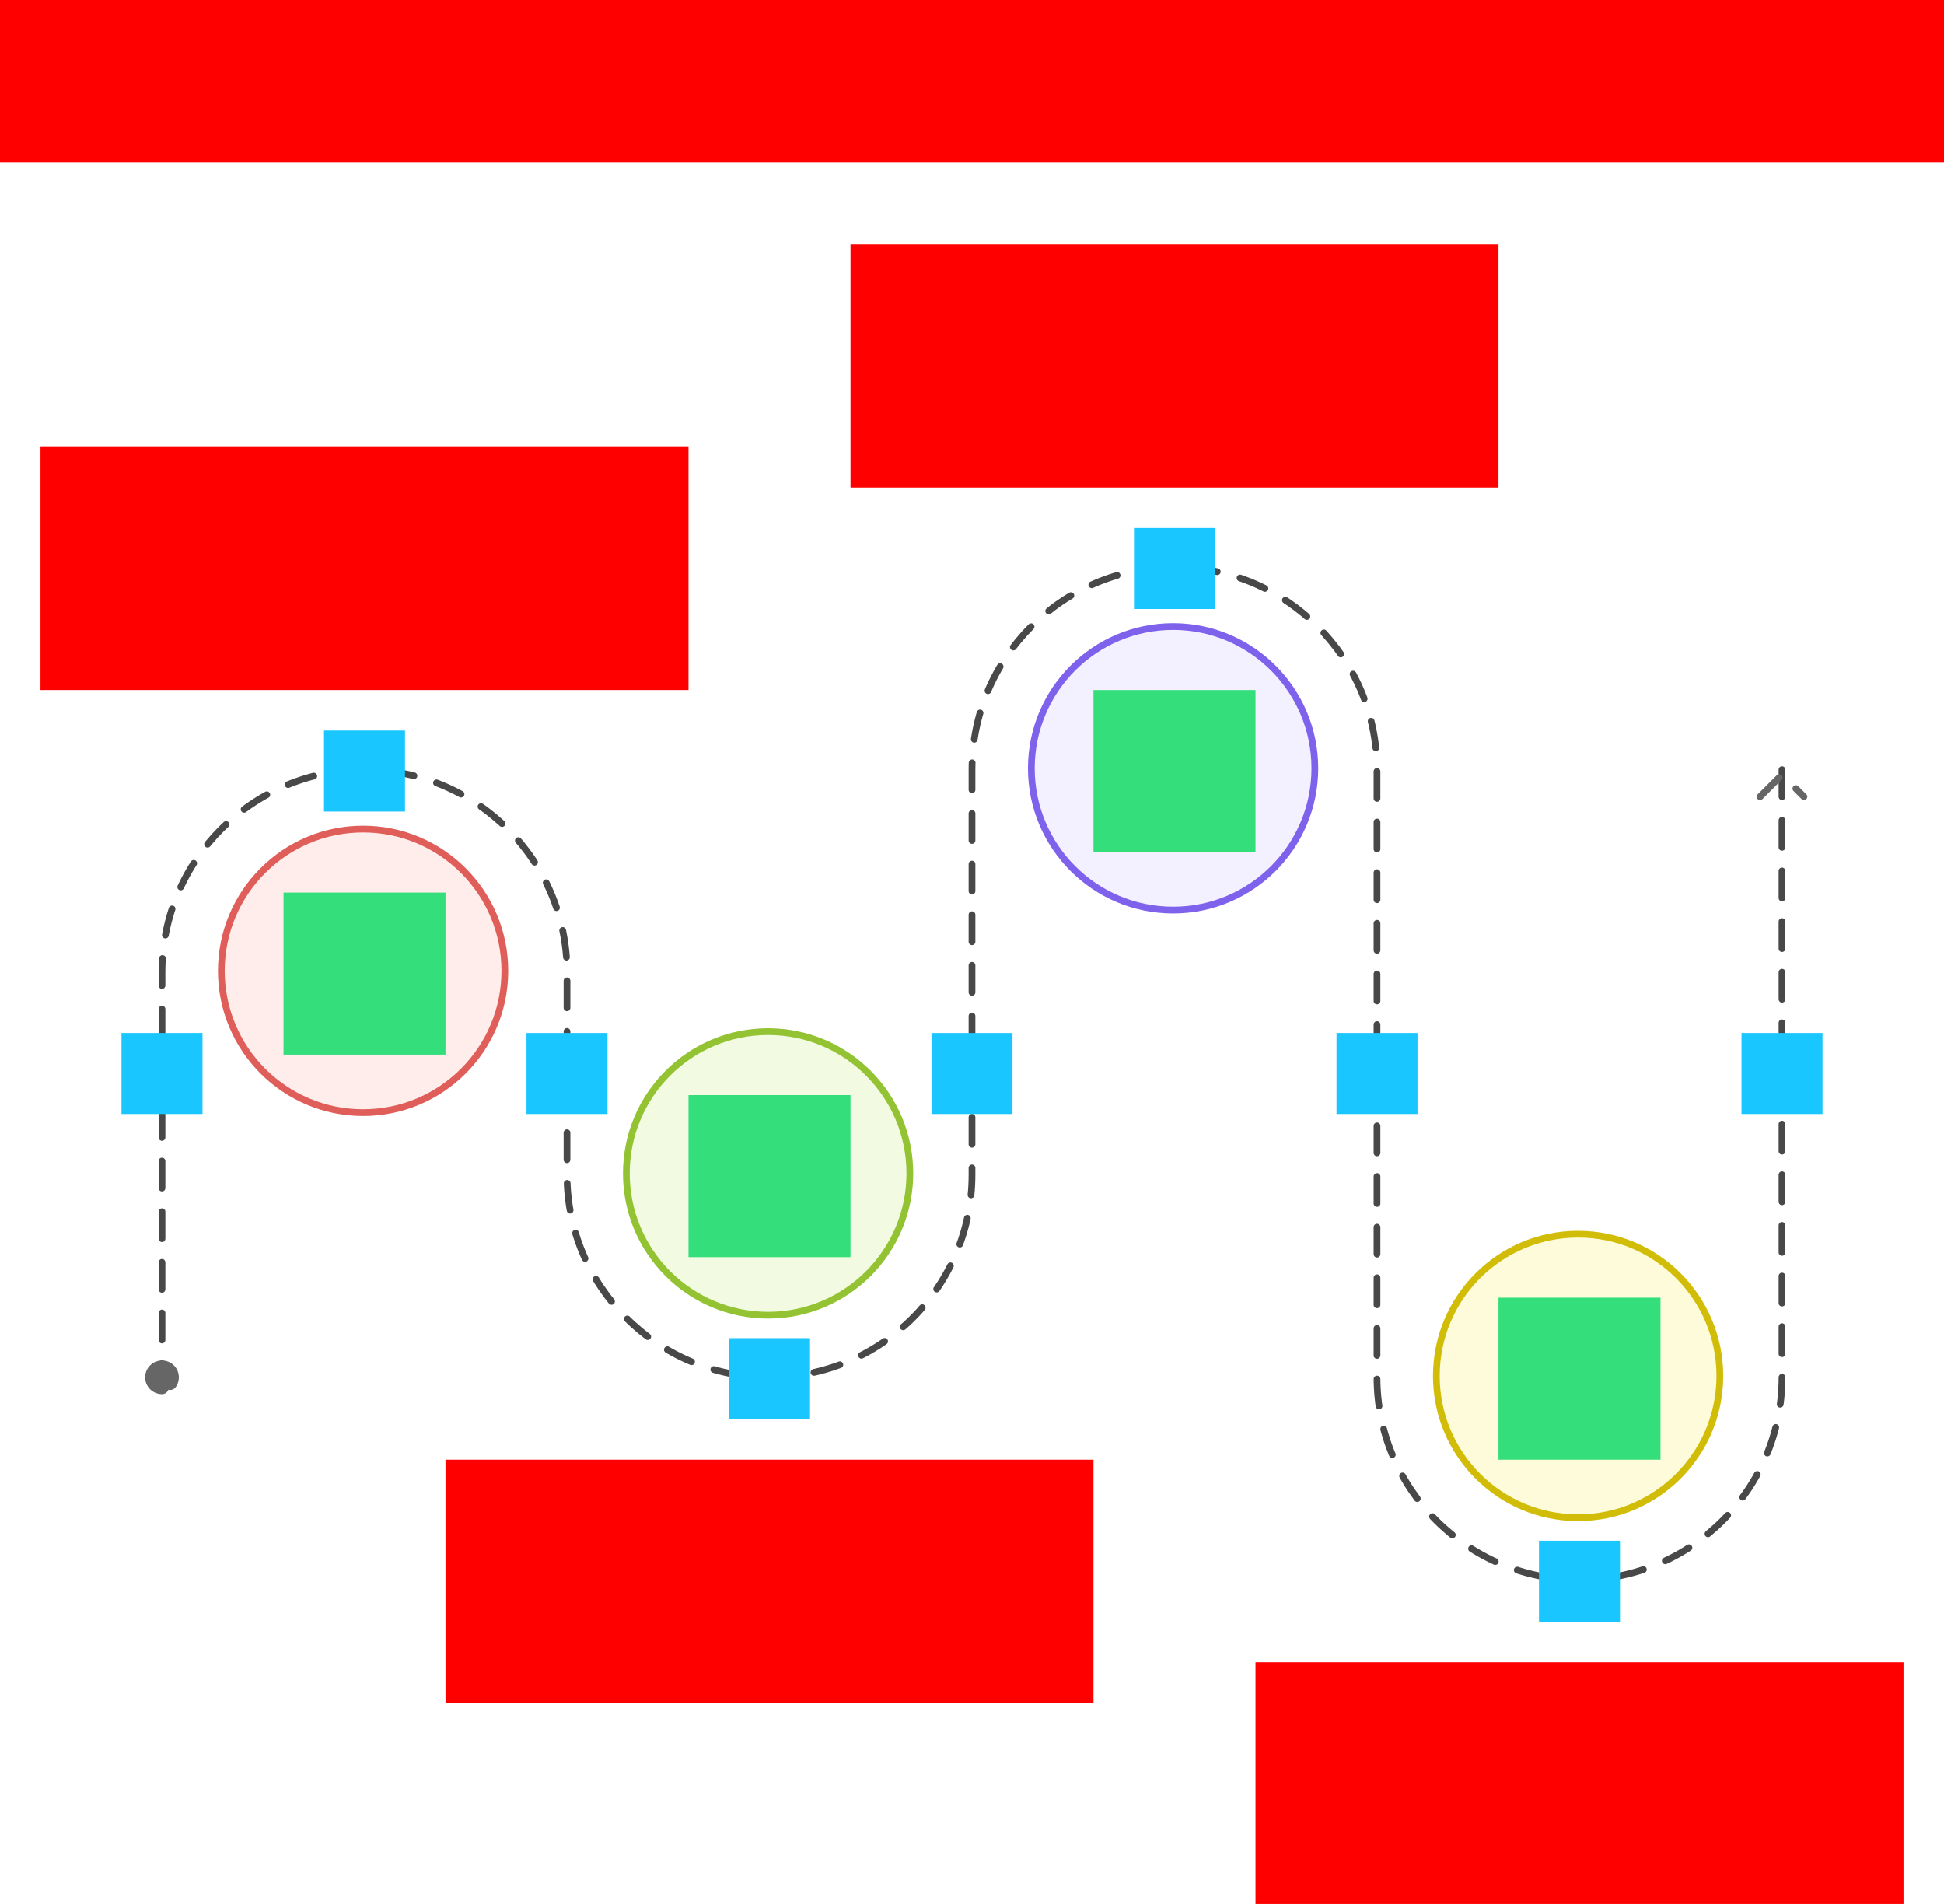 <svg xmlns="http://www.w3.org/2000/svg" width="576" height="564">    <g id="sequence-journey-thin-v1--family--4">        <g id="lines">            <g id="ar-with-terminator">                <path id="ar" marker-start="url(#arrow)" marker-end="url(#disc)" transform="translate(48, 168)" fill="none" stroke="#484848" stroke-width="2" stroke-linejoin="round" stroke-linecap="round" stroke-miterlimit="4" stroke-dasharray="8 7" d="M 480 60 L 480 240 C 480 273.137 453.137 300 420 300 C 386.863 300 360 273.137 360 240 L 360 60 C 360 26.863 333.137 0 300 0 C 266.863 0 240 26.863 240 60 L 240 180 C 240 213.137 213.137 240 180 240 C 146.863 240 120 213.137 120 180 L 120 120 C 120 86.863 93.137 60 60 60 C 26.863 60 0 86.863 0 120 L 0 240"></path></g>
            <g id="g-4">                <g id="cu" >                    <path id="vector" transform="translate(425.584, 365.596)" fill="#fefbdb" d="M84 42 C84 65.196 65.196 84 42 84 C18.804 84 0 65.196 0 42 C0 18.804 18.804 0 42 0 C65.196 0 84 18.804 84 42 Z"></path>
                    <path id="vector_1" transform="translate(425.584, 365.596)" fill="none" stroke="#d1bd08" stroke-width="2" stroke-linejoin="miter" stroke-linecap="none" stroke-miterlimit="4"  d="M 84 42 C 84 65.196 65.196 84 42 84 C 18.804 84 0 65.196 0 42 C 0 18.804 18.804 0 42 0 C 65.196 0 84 18.804 84 42 Z"></path></g></g>
            <g id="g-3">                <g id="cu_1" >                    <path id="vector_2" transform="translate(305.584, 185.596)" fill="#f3f0ff" d="M84 42 C84 65.196 65.196 84 42 84 C18.804 84 0 65.196 0 42 C0 18.804 18.804 0 42 0 C65.196 0 84 18.804 84 42 Z"></path>
                    <path id="vector_3" transform="translate(305.584, 185.596)" fill="none" stroke="#7e62ec" stroke-width="2" stroke-linejoin="miter" stroke-linecap="none" stroke-miterlimit="4"  d="M 84 42 C 84 65.196 65.196 84 42 84 C 18.804 84 0 65.196 0 42 C 0 18.804 18.804 0 42 0 C 65.196 0 84 18.804 84 42 Z"></path></g></g>
            <g id="g-2">                <g id="cu_2" >                    <path id="vector_4" transform="translate(185.584, 305.596)" fill="#f2fae1" d="M84 42 C84 65.196 65.196 84 42 84 C18.804 84 0 65.196 0 42 C0 18.804 18.804 0 42 0 C65.196 0 84 18.804 84 42 Z"></path>
                    <path id="vector_5" transform="translate(185.584, 305.596)" fill="none" stroke="#93c332" stroke-width="2" stroke-linejoin="miter" stroke-linecap="none" stroke-miterlimit="4"  d="M 84 42 C 84 65.196 65.196 84 42 84 C 18.804 84 0 65.196 0 42 C 0 18.804 18.804 0 42 0 C 65.196 0 84 18.804 84 42 Z"></path></g></g>
            <g id="g-1">                <g id="cu_3" >                    <path id="vector_6" transform="translate(65.584, 245.596)" fill="#ffedeb" d="M84 42 C84 65.196 65.196 84 42 84 C18.804 84 0 65.196 0 42 C0 18.804 18.804 0 42 0 C65.196 0 84 18.804 84 42 Z"></path>
                    <path id="vector_7" transform="translate(65.584, 245.596)" fill="none" stroke="#df5e59" stroke-width="2" stroke-linejoin="miter" stroke-linecap="none" stroke-miterlimit="4"  d="M 84 42 C 84 65.196 65.196 84 42 84 C 18.804 84 0 65.196 0 42 C 0 18.804 18.804 0 42 0 C 65.196 0 84 18.804 84 42 Z"></path></g></g></g>
        <rect id="ic-cc-4" fill="#33de7b1a" transform="matrix(1, 0, 0, -1, 444, 432.404)" width="48" height="48" rx="0" ry="0"></rect>
        <rect id="ic-cc-3" fill="#33de7b1a" transform="matrix(1, 0, 0, -1, 324, 252.404)" width="48" height="48" rx="0" ry="0"></rect>
        <rect id="ic-cc-2" fill="#33de7b1a" transform="matrix(1, 0, 0, -1, 204, 372.404)" width="48" height="48" rx="0" ry="0"></rect>
        <rect id="ic-cc-1" fill="#33de7b1a" transform="matrix(1, 0, 0, -1, 84, 312.404)" width="48" height="48" rx="0" ry="0"></rect>
        <rect id="tx-ct-4" fill="#ff00001a" transform="translate(372, 492.404)" width="192" height="72" rx="0" ry="0"></rect>
        <rect id="tx-cb-3" fill="#ff00001a" transform="translate(252, 72.404)" width="192" height="72" rx="0" ry="0"></rect>
        <rect id="tx-ct-2" fill="#ff00001a" transform="translate(132, 432.404)" width="192" height="72" rx="0" ry="0"></rect>
        <rect id="tx-cb-1" fill="#ff00001a" transform="translate(12, 132.404)" width="192" height="72" rx="0" ry="0"></rect>
        <rect id="tx-cb-title" fill="#ff00001a" width="576" height="48" rx="0" ry="0"></rect>
        <rect id="bt-cc-remove-4" fill="#1ac6ff33" transform="translate(455.998, 456.404)" width="24" height="24" rx="0" ry="0"></rect>
        <rect id="bt-cc-remove-3" fill="#1ac6ff33" transform="translate(336, 156.404)" width="24" height="24" rx="0" ry="0"></rect>
        <rect id="bt-cc-remove-2" fill="#1ac6ff33" transform="translate(216, 396.404)" width="24" height="24" rx="0" ry="0"></rect>
        <rect id="bt-cc-remove-1" fill="#1ac6ff33" transform="translate(95.998, 216.404)" width="24" height="24" rx="0" ry="0"></rect>
        <rect id="bt-cc-add-5" fill="#1ac6ff33" transform="translate(516, 306)" width="24" height="24" rx="0" ry="0"></rect>
        <rect id="bt-cc-add-4" fill="#1ac6ff33" transform="translate(396, 306)" width="24" height="24" rx="0" ry="0"></rect>
        <rect id="bt-cc-add-3" fill="#1ac6ff33" transform="translate(276, 306)" width="24" height="24" rx="0" ry="0"></rect>
        <rect id="bt-cc-add-2" fill="#1ac6ff33" transform="translate(156, 306)" width="24" height="24" rx="0" ry="0"></rect>
        <rect id="bt-cc-add-1" fill="#1ac6ff33" transform="translate(36, 306)" width="24" height="24" rx="0" ry="0"></rect></g>
    <defs >        <marker id="arrow" viewBox="-13 -13 26 26" refX="0" refY="0" markerWidth="13" markerHeight="13" markerUnits="strokeWidth" orient="auto-start-reverse">            <path d="M -8 -6.5 L -1.5 0 L -8 6.5" stroke="#666666" fill="none" stroke-width="2" stroke-linejoin="round" stroke-linecap="round"></path></marker>
        <marker id="disc" viewBox="-3 -3 6 6" refX="0" refY="0" markerWidth="6" markerHeight="6" markerUnits="strokeWidth" orient="auto-start-reverse">            <circle cx="0" cy="0" r="1.5" stroke="#666666" fill="#666666" stroke-width="2" stroke-linejoin="round" stroke-linecap="round"></circle></marker></defs></svg>